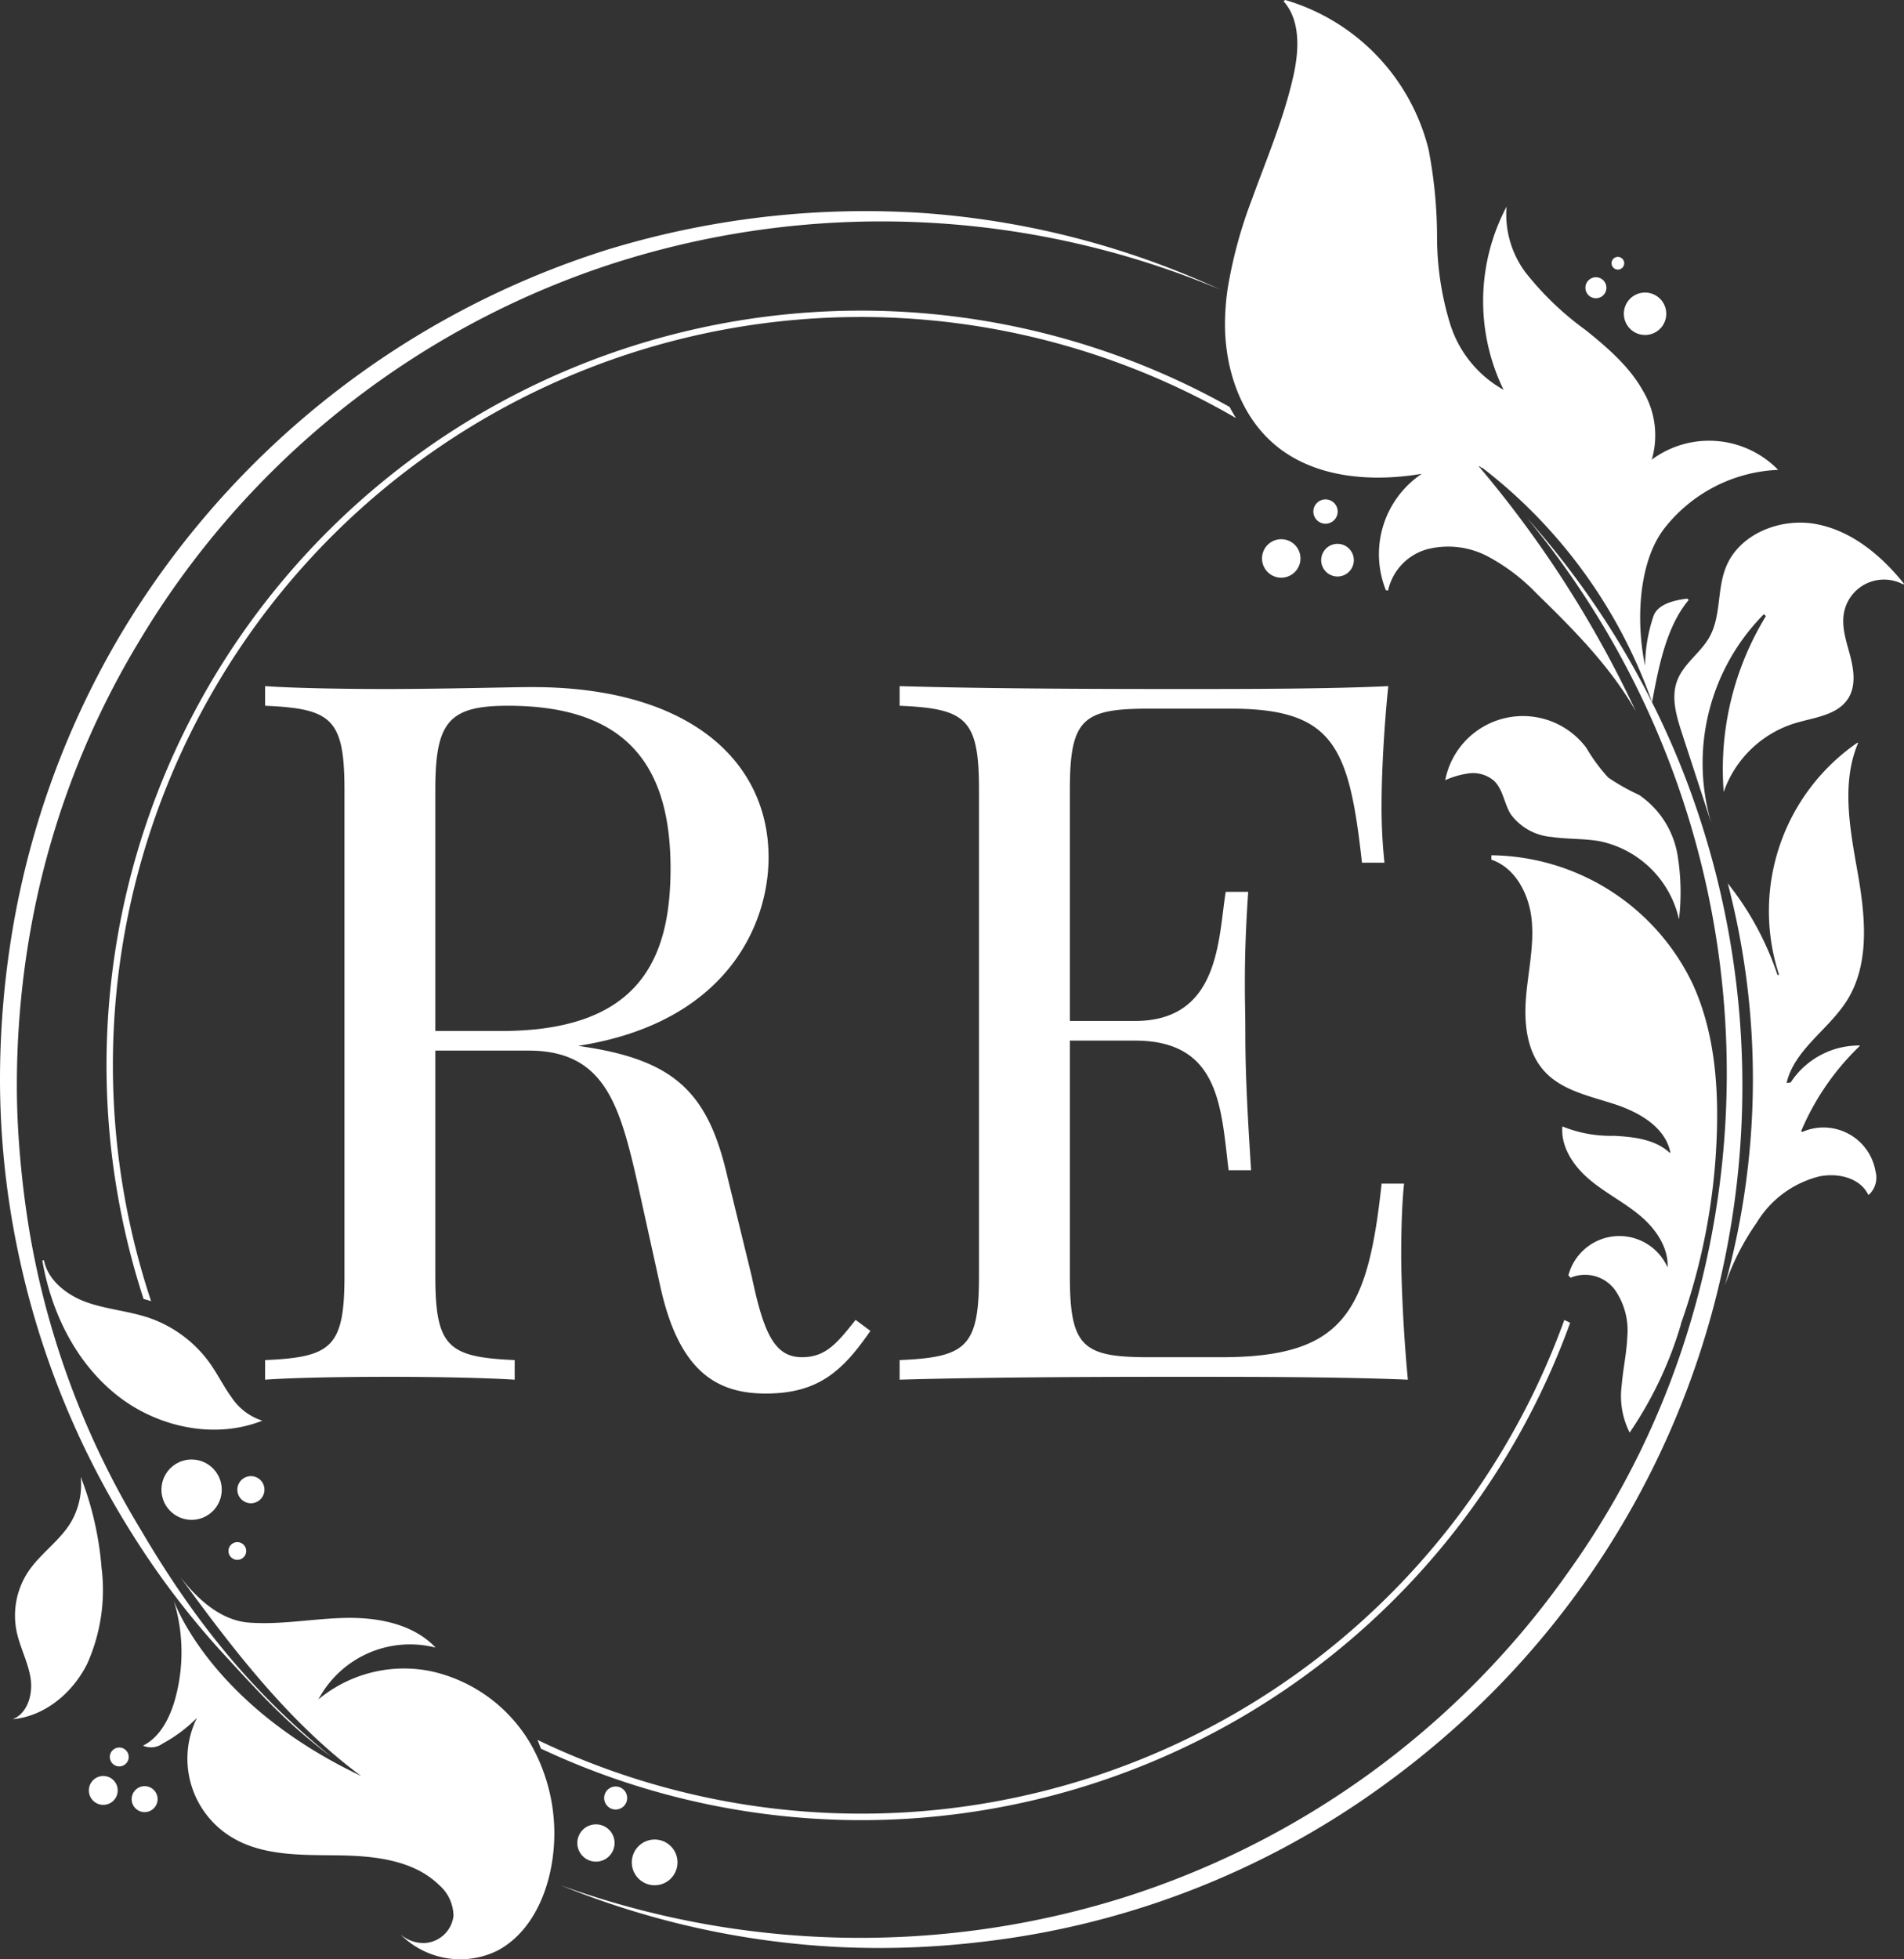 <svg xmlns="http://www.w3.org/2000/svg" width="210" height="216" viewBox="0 0 210 216">
  <rect x="0" y="0" width="210" height="216" fill="#333333" stroke="none"/>
  <defs>
    <style>
      .cls-1 {
        fill: #fff;
        fill-rule: evenodd;
      }
    </style>
  </defs>
  <path class="cls-1" d="M155.62,61.865A83.2,83.2,0,0,0,35.834,160.2c0.28,0.071.556,0.153,0.831,0.243A82.472,82.472,0,0,1,156.32,63.089C156.073,62.689,155.838,62.283,155.62,61.865ZM192.532,162.52a82.461,82.461,0,0,1-113.25,46.291c0.133,0.317.257,0.637,0.375,0.96a83.151,83.151,0,0,0,113.522-46.944C192.965,162.721,192.754,162.613,192.532,162.52Zm-111.7,60.09c-0.1.564-.222,1.122-0.379,1.68-0.872,3.2-2.681,6.211-5.583,7.748a9.3,9.3,0,0,1-10.709-1.794,3.9,3.9,0,0,0,2.7.958,3.4,3.4,0,0,0,3.153-2.959,4.535,4.535,0,0,0-1.566-3.417c-2.852-2.8-7.213-3.238-11.209-3.288s-8.25.079-11.667-1.987a10.124,10.124,0,0,1-3.846-13.174,15.937,15.937,0,0,1-3.781,2.831,2.175,2.175,0,0,1-2.173.236c1.837-.908,2.9-2.945,3.489-4.946a19.368,19.368,0,0,0-.107-11.08c0.357,0.994,4.582,11.744,20.681,19.371-7.92-5.818-14.214-14.057-20-22,1.873,2.43,4.47,4.85,7.6,5.087,3.567,0.271,7.141-.451,10.723-0.515s7.428,0.679,9.887,3.273a11.45,11.45,0,0,0-12.925,5.712,14.785,14.785,0,0,1,12.56-3.074,16.925,16.925,0,0,1,10.837,7.97A19.9,19.9,0,0,1,80.831,222.61ZM206.085,82.993l0.172,0.146c-2.481,2.926-3.347,7.5-4.041,11.276a56.222,56.222,0,0,0-18.762-25.873L183.4,68.6c-0.068-.074-0.145-0.147-0.207-0.22l-0.067.062a121.456,121.456,0,0,1,17.3,26.98c-0.176-.309-0.358-0.618-0.54-0.919-2.79-4.547-6.541-8.3-10.382-12.049a21.552,21.552,0,0,0-5.428-4.123,9.364,9.364,0,0,0-6.647-.787,6.079,6.079,0,0,0-4.336,4.563l-0.239-.043a10.671,10.671,0,0,1,3.906-12.794V69.242c-5.609.937-11.864,0.434-16.19-3.249-3.672-3.118-5.384-8.094-5.457-12.9a27.09,27.09,0,0,1,.308-4.383,50.623,50.623,0,0,1,2.636-9.675c1.643-4.531,3.552-8.986,4.6-13.683,0.624-2.8.8-6.11-1.089-8.211l0.173-.146a22.93,22.93,0,0,1,15.822,16.476,51.478,51.478,0,0,1,.936,9.693,32.628,32.628,0,0,0,1.462,9.609,12.606,12.606,0,0,0,5.875,7.2,22.3,22.3,0,0,1,.328-20.19,10.712,10.712,0,0,0,2.095,7.255,33.222,33.222,0,0,0,6.667,6.379c2.407,1.942,4.809,4.006,6.307,6.712a9.546,9.546,0,0,1,.947,7.542A10.633,10.633,0,0,1,216.12,68.8a16.8,16.8,0,0,0-12.574,6.481c-2.9,3.782-3.1,10.449-2.1,15.112a17.418,17.418,0,0,1,.919-5.459C202.837,83.581,204.663,83.17,206.085,82.993Zm-4.693-33.74a2.338,2.338,0,1,1-2.289,2.379A2.334,2.334,0,0,1,201.392,49.252Zm-2.969-3.933a0.71,0.71,0,0,1,.72.692A0.7,0.7,0,1,1,198.423,45.32ZM196,47.566a1.157,1.157,0,1,1-1.138,1.183A1.155,1.155,0,0,1,196,47.566Zm-34.73,28.879a2.12,2.12,0,1,1-2.076,2.165A2.121,2.121,0,0,1,161.267,76.444Zm6.22,0.51a1.8,1.8,0,1,1-1.77,1.839A1.8,1.8,0,0,1,167.487,76.955Zm-1.317-4.9a1.34,1.34,0,1,1-1.317,1.362A1.341,1.341,0,0,1,166.17,72.054ZM214.545,84.71a23.315,23.315,0,0,0-5.8,23.024q-1.614-4.947-3.233-9.9c-0.614-1.882-1.23-3.947-.526-5.8,0.7-1.873,2.581-3.057,3.558-4.806,1.286-2.292.829-5.194,1.792-7.642,1.449-3.72,6.016-5.533,9.939-4.815s7.214,3.45,9.711,6.564l-0.059.1a4.486,4.486,0,0,0-6.544,3.106c-0.3,1.581.266,3.178,0.676,4.737s0.655,3.32-.195,4.687c-1.177,1.9-3.766,2.123-5.9,2.768a12.136,12.136,0,0,0-7.694,7.146c-0.058.144-.109,0.294-0.154,0.444a32.3,32.3,0,0,1,4.653-19.4Zm-9.487,26.776a25.28,25.28,0,0,1,.124,6.86,11.316,11.316,0,0,0-8.708-8.6c-1.759-.323-3.57-0.213-5.333-0.479a6.215,6.215,0,0,1-4.53-2.525c-0.718-1.178-.837-2.733-1.845-3.679a3.569,3.569,0,0,0-2.8-.8,9.485,9.485,0,0,0-2.567.744,8.731,8.731,0,0,1,15.57-3.555,19.045,19.045,0,0,0,2.4,3.259,22.943,22.943,0,0,0,3.414,1.926A10.03,10.03,0,0,1,205.058,111.486ZM192.986,157.6a5.811,5.811,0,0,1,10.924-.9h0.013c0.1-2.153-1.275-4.19-2.945-5.609-1.775-1.513-3.912-2.564-5.693-4.077-1.732-1.466-3.165-3.59-2.964-5.834a14.22,14.22,0,0,0,5.728,1.036c2.168,0.115,4.508.388,6.1,1.863l0.081-.014c-0.543-2.82-3.473-4.473-6.205-5.357s-5.765-1.5-7.693-3.617-2.252-5.223-2.029-8.064,0.9-5.671.642-8.516-1.756-5.823-4.455-6.741l0-.482a24.9,24.9,0,0,1,22.2,14.181c2.275,4.964,2.818,10.553,2.68,16.012a69.443,69.443,0,0,1-3.988,21.489l0.021,0.006a42.409,42.409,0,0,1-5.66,11.953,8.9,8.9,0,0,1-.887-5.147c0.148-1.822.554-3.615,0.627-5.436a7.813,7.813,0,0,0-1.383-5.171,4.1,4.1,0,0,0-4.872-1.317Zm33.882-11.432a2.582,2.582,0,0,1-.77,2.57L226,148.6c-0.948-1.785-3.331-2.311-5.315-1.915a11.259,11.259,0,0,0-6.947,5.127,27.047,27.047,0,0,0-3.5,6.923,85.336,85.336,0,0,0,.325-44.354,32.88,32.88,0,0,1,5.488,10.12l0.163-.056a22.545,22.545,0,0,1,8.641-25.564l0.082,0.034c-1.866,4.4-.9,9.45-0.067,14.174,0.844,4.785,1.425,10.076-1.157,14.2-2.015,3.218-5.8,5.405-6.662,9.1l0.451-.057a9,9,0,0,1,7.624-4.073l0,0.048a28.2,28.2,0,0,0-6.478,9.411l0.155,0.063A5.821,5.821,0,0,1,226.868,146.173ZM92.2,219.794a2.52,2.52,0,1,1-2.516,2.516A2.521,2.521,0,0,1,92.2,219.794Zm-4.3-5.847a1.269,1.269,0,1,1-1.266,1.265A1.269,1.269,0,0,1,87.894,213.947Zm-2.166,4.174a2.055,2.055,0,1,1-2.059,2.059A2.053,2.053,0,0,1,85.728,218.121Zm-49.782-4.21a1.43,1.43,0,1,1-1.43,1.43A1.434,1.434,0,0,1,35.945,213.911Zm-2.8-4.26a1.04,1.04,0,1,1-1.037,1.044A1.039,1.039,0,0,1,33.143,209.651Zm-1.766,3.138a1.591,1.591,0,1,1-1.587,1.587A1.594,1.594,0,0,1,31.377,212.789Zm-0.165-22.808a19.886,19.886,0,0,1-1.6,10.428c-1.587,3.2-4.654,5.79-8.2,6.119V206.52c1.651-.657,2.231-2.8,1.945-4.56s-1.187-3.4-1.544-5.16a8.752,8.752,0,0,1,1.308-6.562c1.294-1.922,3.324-3.274,4.575-5.232a8.177,8.177,0,0,0,1.193-5.211A35.33,35.33,0,0,1,31.213,189.981Zm-6.369-34.052c0.415,2.194,2.481,3.817,4.611,4.6,2.259,0.822,4.711.986,6.984,1.758a13.761,13.761,0,0,1,6.727,5.032c0.843,1.2,1.494,2.53,2.359,3.717a6.4,6.4,0,0,0,3.4,2.58c-5.233,2.088-11.524.744-15.97-2.751-4.575-3.6-7.32-9.171-8.292-14.9Zm21.327,31.08a0.976,0.976,0,1,1-.979.972A0.973,0.973,0,0,1,46.171,187.009Zm1.494-7.277a1.494,1.494,0,1,1-1.494,1.494A1.5,1.5,0,0,1,47.665,179.732Zm-6.541-1.83a3.324,3.324,0,1,1-3.324,3.324A3.323,3.323,0,0,1,41.124,177.9ZM81.83,224.835a97.155,97.155,0,0,0,61.588,1.513,95.007,95.007,0,0,0,49.534-36.013,92.242,92.242,0,0,0,13.589-27.876A96.063,96.063,0,0,0,188.417,74.1,93.832,93.832,0,0,1,205.1,100.753a94.873,94.873,0,0,1-20.657,102.976,99.217,99.217,0,0,1-12.122,10.283,93.406,93.406,0,0,1-43.972,17.054,95.169,95.169,0,0,1-15.82.58A93.513,93.513,0,0,1,81.83,224.835Zm72.732-175.92a96.7,96.7,0,0,0-67.184-2.791,95.033,95.033,0,0,0-52.168,41.8,92.872,92.872,0,0,0-11.878,31.8,97.794,97.794,0,0,0-1.472,16.994c0,2.848.156,5.7,0.422,8.531s0.635,5.664,1.136,8.471A93.241,93.241,0,0,0,35.49,185.581c5.792,9.876,12.146,17.876,21.08,25.11-4.615-3.434-7.532-6.588-11.437-10.836A91.207,91.207,0,0,1,34.594,186.13a94.318,94.318,0,0,1-12.8-32.1,92.62,92.62,0,0,1-1.791-17.3,99.707,99.707,0,0,1,1.4-17.344A94.739,94.739,0,0,1,33.37,86.832,96.117,96.117,0,0,1,86.878,44.56,97.356,97.356,0,0,1,121.2,40.444,93.95,93.95,0,0,1,154.562,48.915ZM116,163.72c-3.059,4.429-5.749,6.907-11.549,6.907-5.432,0-9.546-2.478-11.6-11.705l-2.373-10.757c-2.057-9.175-3.639-15.344-12.182-15.344H68.012v24.835c0,7.857,1.424,8.964,8.754,9.281V169.1c-3.322-.211-8.754-0.316-13.711-0.316-5.59,0-10.811.1-13.816,0.316v-2.161c7.33-.317,8.754-1.424,8.754-9.281V104.084c0-7.856-1.424-8.964-8.754-9.28V92.642c3.006,0.211,8.438.316,13.184,0.316,6.8,0,13.711-.211,16.295-0.211,17.4,0,26.051,8.226,26.051,18.772,0,7.487-4.693,18.244-20.989,20.775l1.318,0.211c9.6,1.582,13.078,5.272,15.135,14.236l2.689,11.02c1.319,6.276,2.532,8.859,5.537,8.859,2.637,0,3.9-1.581,5.907-4.113ZM68.012,104.084v26.575h7.277c15.293,0,18.668-8.014,18.668-17.928,0-11.336-4.852-17.927-17.93-17.927C69.436,94.8,68.012,96.649,68.012,104.084ZM175.281,169.1c-7.329-.316-17.508-0.316-24.732-0.316-6.487,0-20.725,0-31.324.316v-2.161c7.329-.317,8.754-1.424,8.754-9.281V104.084c0-7.856-1.425-8.964-8.754-9.28V92.642c10.6,0.316,24.837.316,31.324,0.316,6.592,0,15.873,0,22.57-.316-0.527,5.062-.738,10.282-0.738,12.76a58.016,58.016,0,0,0,.317,6.7h-2.479c-1.424-12.761-3.059-16.979-14.5-16.979h-8.965c-7.33,0-8.754,1.108-8.754,8.964v25.468h7.172c9.386,0,9.176-9.069,10.02-14.237h2.478c-0.316,4.588-.369,7.7-0.369,10.177,0,2,.053,3.585.053,5.167,0,3.533.1,7.118,0.633,15.344h-2.479c-0.844-6.907-.95-14.289-10.336-14.289H138v25.942c0,7.857,1.424,8.964,8.754,8.964h7.91c13.5,0,16.19-4.851,17.719-19.14h2.479c-0.212,1.951-.317,4.8-0.317,7.8C174.543,157.973,174.754,163.614,175.281,169.1Z" transform="translate(-20 -17)"/>
</svg>
